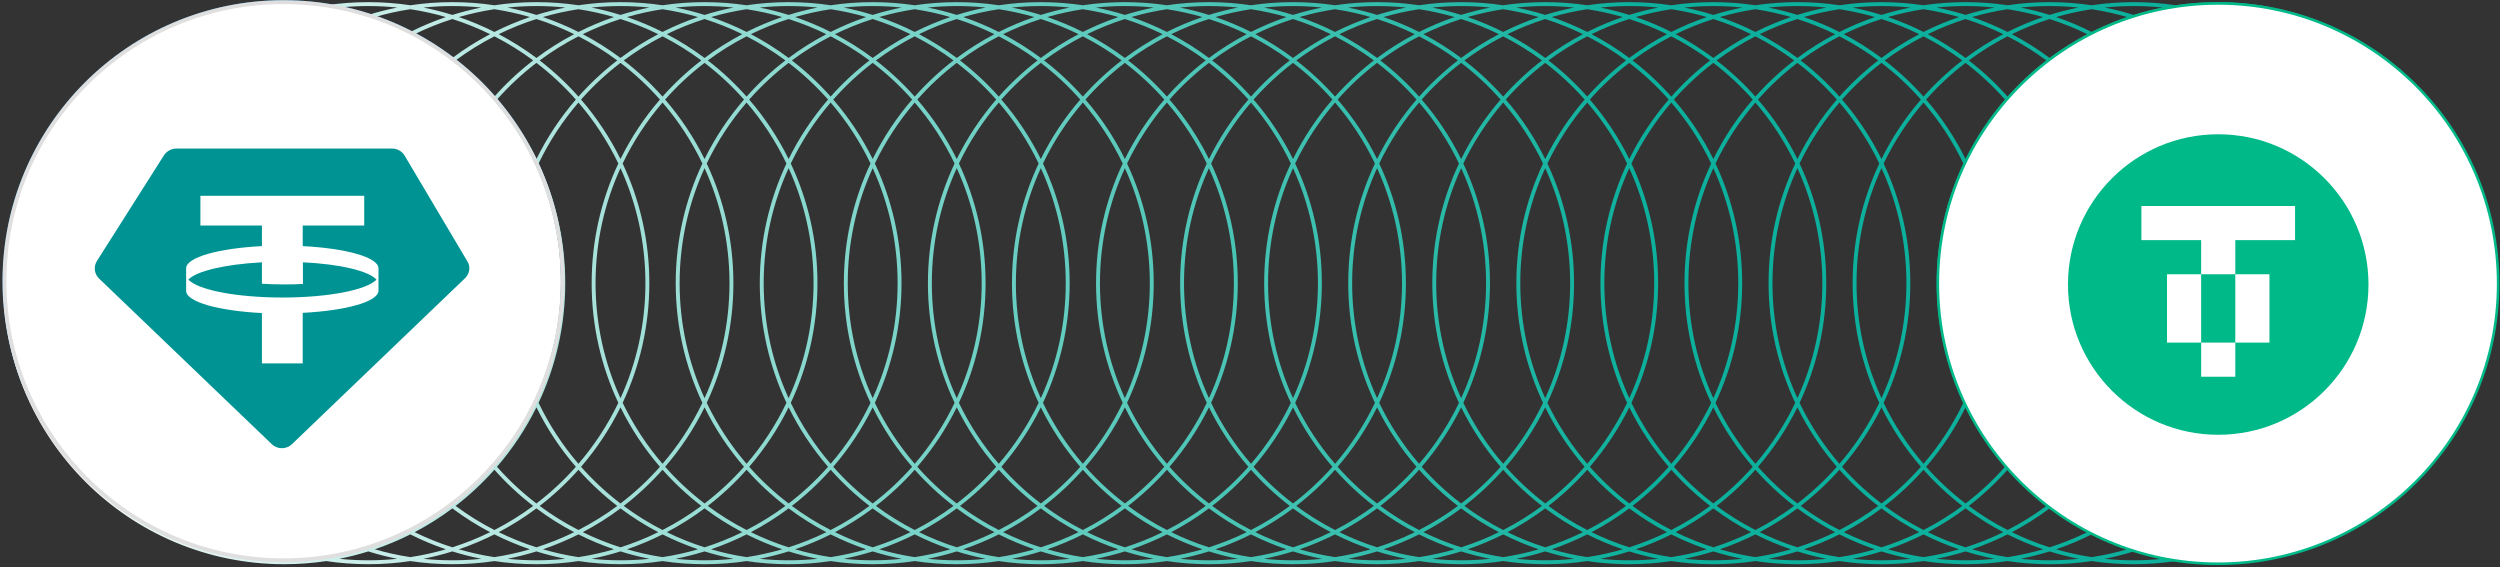 <svg width="965" height="219" viewBox="0 0 965 219" fill="none" xmlns="http://www.w3.org/2000/svg">
    <rect x="0" y="0" width="965" height="219" fill="#333333" stroke="none"/>
    <path d="M109.451 216.275C168.946 216.275 217.175 168.045 217.175 108.551C217.175 49.056 168.946 0.826 109.451 0.826C49.956 0.826 1.727 49.056 1.727 108.551C1.727 168.045 49.956 216.275 109.451 216.275Z" stroke="#127EC1" stroke-width="1.508" stroke-miterlimit="10"/>
    <path fill-rule="evenodd" clip-rule="evenodd" d="M2.742 109.305C2.742 50.227 50.635 2.334 109.713 2.334C113.487 2.334 117.216 2.53 120.889 2.911C71.164 12.798 33.684 56.674 33.684 109.305C33.684 161.935 71.164 205.811 120.889 215.698C117.216 216.079 113.487 216.275 109.713 216.275C50.635 216.275 2.742 168.383 2.742 109.305ZM125.937 216.578C120.645 217.372 115.227 217.783 109.713 217.783C49.802 217.783 1.234 169.216 1.234 109.305C1.234 49.394 49.802 0.826 109.713 0.826C115.227 0.826 120.645 1.238 125.937 2.031C131.23 1.238 136.648 0.826 142.162 0.826C147.676 0.826 153.094 1.238 158.387 2.031C163.679 1.238 169.097 0.826 174.611 0.826C180.125 0.826 185.543 1.238 190.836 2.031C196.129 1.238 201.547 0.826 207.06 0.826C212.574 0.826 217.992 1.238 223.285 2.031C228.578 1.238 233.996 0.826 239.51 0.826C245.024 0.826 250.442 1.238 255.734 2.031C261.027 1.238 266.445 0.826 271.959 0.826C277.473 0.826 282.891 1.238 288.184 2.031C293.476 1.238 298.894 0.826 304.408 0.826C309.922 0.826 315.34 1.238 320.633 2.031C325.926 1.238 331.343 0.826 336.857 0.826C342.371 0.826 347.789 1.238 353.082 2.031C358.375 1.238 363.793 0.826 369.307 0.826C374.821 0.826 380.238 1.238 385.531 2.031C390.824 1.238 396.242 0.826 401.756 0.826C407.27 0.826 412.688 1.238 417.98 2.031C423.273 1.238 428.691 0.826 434.205 0.826C439.719 0.826 445.137 1.238 450.43 2.031C455.722 1.238 461.14 0.826 466.654 0.826C472.168 0.826 477.586 1.238 482.879 2.031C488.172 1.238 493.589 0.826 499.103 0.826C504.617 0.826 510.035 1.238 515.328 2.031C520.621 1.238 526.039 0.826 531.553 0.826C537.067 0.826 542.484 1.238 547.777 2.031C553.07 1.238 558.488 0.826 564.002 0.826C569.516 0.826 574.934 1.238 580.227 2.031C585.519 1.238 590.937 0.826 596.451 0.826C601.965 0.826 607.383 1.238 612.676 2.031C617.968 1.238 623.386 0.826 628.9 0.826C634.414 0.826 639.832 1.238 645.125 2.031C650.418 1.238 655.836 0.826 661.349 0.826C666.863 0.826 672.281 1.238 677.574 2.031C682.867 1.238 688.285 0.826 693.799 0.826C699.313 0.826 704.731 1.238 710.023 2.031C715.316 1.238 720.734 0.826 726.248 0.826C731.762 0.826 737.18 1.238 742.473 2.031C747.765 1.238 753.183 0.826 758.697 0.826C764.211 0.826 769.629 1.238 774.922 2.031C780.215 1.238 785.632 0.826 791.146 0.826C796.66 0.826 802.078 1.238 807.371 2.031C812.664 1.238 818.082 0.826 823.596 0.826C829.11 0.826 834.527 1.238 839.82 2.031C845.113 1.238 850.531 0.826 856.045 0.826C915.956 0.826 964.523 49.394 964.523 109.305C964.523 169.216 915.956 217.783 856.045 217.783C850.531 217.783 845.113 217.372 839.82 216.578C834.527 217.372 829.11 217.783 823.596 217.783C818.082 217.783 812.664 217.372 807.371 216.578C802.078 217.372 796.66 217.783 791.146 217.783C785.632 217.783 780.215 217.372 774.922 216.578C769.629 217.372 764.211 217.783 758.697 217.783C753.183 217.783 747.765 217.372 742.473 216.578C737.18 217.372 731.762 217.783 726.248 217.783C720.734 217.783 715.316 217.372 710.023 216.578C704.731 217.372 699.313 217.783 693.799 217.783C688.285 217.783 682.867 217.372 677.574 216.578C672.281 217.372 666.863 217.783 661.349 217.783C655.836 217.783 650.418 217.372 645.125 216.578C639.832 217.372 634.414 217.783 628.9 217.783C623.386 217.783 617.968 217.372 612.676 216.578C607.383 217.372 601.965 217.783 596.451 217.783C590.937 217.783 585.519 217.372 580.227 216.578C574.934 217.372 569.516 217.783 564.002 217.783C558.488 217.783 553.07 217.372 547.777 216.578C542.484 217.372 537.067 217.783 531.553 217.783C526.039 217.783 520.621 217.372 515.328 216.578C510.035 217.372 504.617 217.783 499.103 217.783C493.589 217.783 488.172 217.372 482.879 216.578C477.586 217.372 472.168 217.783 466.654 217.783C461.14 217.783 455.722 217.372 450.43 216.578C445.137 217.372 439.719 217.783 434.205 217.783C428.691 217.783 423.273 217.372 417.98 216.578C412.688 217.372 407.27 217.783 401.756 217.783C396.242 217.783 390.824 217.372 385.531 216.578C380.238 217.372 374.821 217.783 369.307 217.783C363.793 217.783 358.375 217.372 353.082 216.578C347.789 217.372 342.371 217.783 336.857 217.783C331.343 217.783 325.926 217.372 320.633 216.578C315.34 217.372 309.922 217.783 304.408 217.783C298.894 217.783 293.476 217.372 288.184 216.578C282.891 217.372 277.473 217.783 271.959 217.783C266.445 217.783 261.027 217.372 255.734 216.578C250.442 217.372 245.024 217.783 239.51 217.783C233.996 217.783 228.578 217.372 223.285 216.578C217.992 217.372 212.574 217.783 207.06 217.783C201.547 217.783 196.129 217.372 190.836 216.578C185.543 217.372 180.125 217.783 174.611 217.783C169.097 217.783 163.679 217.372 158.387 216.578C153.094 217.372 147.676 217.783 142.162 217.783C136.648 217.783 131.23 217.372 125.937 216.578ZM844.868 215.698C848.542 216.079 852.271 216.275 856.045 216.275C915.123 216.275 963.015 168.383 963.015 109.305C963.015 50.227 915.123 2.334 856.045 2.334C852.271 2.334 848.542 2.53 844.868 2.911C894.594 12.798 932.074 56.674 932.074 109.305C932.074 161.935 894.594 205.811 844.868 215.698ZM839.82 3.557C891.199 11.374 930.566 55.742 930.566 109.305C930.566 162.867 891.199 207.235 839.82 215.052C835.141 214.341 830.562 213.325 826.102 212.028C868.863 197.481 899.625 156.985 899.625 109.305C899.625 61.624 868.863 21.128 826.102 6.581C830.562 5.284 835.141 4.269 839.82 3.557ZM834.772 2.911C831.099 2.53 827.37 2.334 823.596 2.334C819.821 2.334 816.093 2.53 812.419 2.911C816.22 3.667 819.949 4.621 823.596 5.763C827.242 4.621 830.971 3.667 834.772 2.911ZM821.089 6.581C816.63 5.284 812.05 4.269 807.371 3.557C802.692 4.269 798.112 5.284 793.653 6.581C798.381 8.19 802.962 10.115 807.371 12.333C811.78 10.115 816.361 8.19 821.089 6.581ZM805.704 13.189C801.033 10.9 796.17 8.942 791.146 7.345C786.123 8.942 781.26 10.9 776.589 13.189C781.695 15.869 786.561 18.944 791.146 22.372C795.732 18.944 800.598 15.869 805.704 13.189ZM792.397 23.322C797.106 19.83 802.113 16.716 807.371 14.024C841.979 31.739 865.668 67.755 865.668 109.305C865.668 150.854 841.979 186.87 807.371 204.585C802.113 201.893 797.106 198.779 792.397 195.287C818.14 175.453 834.726 144.316 834.726 109.305C834.726 74.293 818.14 43.156 792.397 23.322ZM789.896 23.322C785.186 19.83 780.18 16.716 774.922 14.024C769.663 16.716 764.657 19.83 759.948 23.322C765.368 27.498 770.383 32.175 774.922 37.285C779.461 32.175 784.475 27.498 789.896 23.322ZM775.924 38.428C780.525 33.23 785.624 28.484 791.146 24.263C816.721 43.809 833.218 74.63 833.218 109.305C833.218 143.979 816.721 174.8 791.146 194.346C785.624 190.125 780.525 185.379 775.923 180.181C792.345 161.17 802.277 136.397 802.277 109.305C802.277 82.212 792.345 57.439 775.924 38.428ZM773.92 38.428C769.319 33.231 764.22 28.484 758.697 24.263C753.175 28.484 748.076 33.23 743.474 38.428C749.469 45.368 754.599 53.077 758.697 61.385C762.795 53.077 767.925 45.368 773.92 38.428ZM759.532 63.117C763.624 54.582 768.815 46.674 774.922 39.576C791.032 58.301 800.769 82.666 800.769 109.305C800.769 135.944 791.032 160.308 774.922 179.033C768.815 171.935 763.624 164.027 759.532 155.492C766.136 141.479 769.828 125.823 769.828 109.305C769.828 92.786 766.136 77.13 759.532 63.117ZM757.862 63.117C753.77 54.582 748.579 46.674 742.473 39.576C736.366 46.674 731.175 54.582 727.083 63.117C733.687 77.131 737.379 92.786 737.379 109.305C737.379 125.823 733.687 141.479 727.083 155.492C731.175 164.027 736.366 171.936 742.473 179.033C748.579 171.935 753.77 164.027 757.862 155.492C751.258 141.479 747.566 125.823 747.566 109.305C747.566 92.787 751.258 77.131 757.862 63.117ZM758.697 153.708C752.518 140.183 749.074 125.146 749.074 109.305C749.074 93.463 752.518 78.426 758.697 64.901C764.876 78.426 768.32 93.463 768.32 109.305C768.32 125.146 764.876 140.183 758.697 153.708ZM758.697 157.224C754.599 165.533 749.469 173.241 743.474 180.181C748.076 185.379 753.175 190.125 758.697 194.346C764.22 190.125 769.319 185.379 773.92 180.181C767.925 173.241 762.795 165.533 758.697 157.224ZM774.922 181.325C770.383 186.434 765.368 191.111 759.948 195.287C764.657 198.779 769.663 201.893 774.922 204.585C780.18 201.893 785.186 198.779 789.896 195.287C784.475 191.111 779.461 186.434 774.922 181.325ZM791.146 196.237C786.561 199.666 781.695 202.74 776.589 205.42C781.26 207.709 786.123 209.667 791.146 211.265C796.17 209.667 801.033 207.709 805.704 205.42C800.598 202.74 795.732 199.666 791.146 196.237ZM807.371 206.277C802.962 208.494 798.381 210.419 793.653 212.028C798.112 213.325 802.692 214.341 807.371 215.052C812.05 214.341 816.63 213.325 821.089 212.028C816.361 210.419 811.78 208.494 807.371 206.277ZM823.596 211.265C866.81 197.524 898.117 157.07 898.117 109.305C898.117 61.539 866.81 21.085 823.596 7.345C818.572 8.942 813.709 10.9 809.038 13.189C843.6 31.328 867.176 67.563 867.176 109.305C867.176 151.046 843.6 187.281 809.038 205.42C813.709 207.709 818.572 209.667 823.596 211.265ZM823.596 212.846C819.949 213.988 816.22 214.942 812.419 215.698C816.093 216.079 819.821 216.275 823.596 216.275C827.37 216.275 831.099 216.079 834.772 215.698C830.971 214.942 827.242 213.988 823.596 212.846ZM791.146 2.334C794.921 2.334 798.649 2.53 802.323 2.911C798.522 3.667 794.793 4.621 791.146 5.763C787.5 4.621 783.771 3.667 779.97 2.911C783.643 2.53 787.372 2.334 791.146 2.334ZM774.922 3.557C779.601 4.269 784.18 5.284 788.64 6.581C783.912 8.19 779.331 10.115 774.922 12.333C770.513 10.115 765.932 8.19 761.204 6.581C765.663 5.284 770.243 4.269 774.922 3.557ZM758.697 7.345C763.721 8.942 768.583 10.9 773.255 13.189C768.149 15.869 763.283 18.944 758.697 22.372C754.111 18.944 749.245 15.869 744.14 13.189C748.811 10.9 753.674 8.942 758.697 7.345ZM742.473 14.024C747.731 16.716 752.737 19.83 757.447 23.322C752.026 27.498 747.012 32.175 742.473 37.285C737.933 32.175 732.919 27.498 727.498 23.322C732.208 19.83 737.214 16.716 742.473 14.024ZM726.248 24.263C731.77 28.484 736.87 33.23 741.471 38.428C735.476 45.368 730.346 53.077 726.248 61.385C722.15 53.077 717.02 45.368 711.025 38.428C715.626 33.23 720.726 28.484 726.248 24.263ZM710.023 39.576C716.13 46.674 721.321 54.582 725.413 63.117C718.809 77.131 715.117 92.787 715.117 109.305C715.117 125.823 718.809 141.479 725.413 155.492C721.321 164.027 716.13 171.936 710.023 179.033C703.917 171.936 698.726 164.027 694.634 155.492C701.238 141.479 704.93 125.823 704.93 109.305C704.93 92.786 701.238 77.131 694.634 63.117C698.726 54.582 703.917 46.674 710.023 39.576ZM716.625 109.305C716.625 125.146 720.069 140.183 726.248 153.708C732.427 140.183 735.871 125.146 735.871 109.305C735.871 93.463 732.427 78.426 726.248 64.901C720.069 78.426 716.625 93.463 716.625 109.305ZM711.025 180.181C717.02 173.241 722.15 165.533 726.248 157.224C730.346 165.533 735.476 173.241 741.471 180.181C736.87 185.379 731.77 190.125 726.248 194.346C720.725 190.125 715.626 185.379 711.025 180.181ZM727.498 195.287C732.919 191.111 737.933 186.434 742.473 181.325C747.012 186.434 752.026 191.111 757.447 195.287C752.737 198.779 747.731 201.893 742.473 204.585C737.214 201.893 732.208 198.779 727.498 195.287ZM744.139 205.42C749.245 202.74 754.111 199.666 758.697 196.237C763.283 199.666 768.149 202.74 773.255 205.42C768.583 207.709 763.721 209.667 758.697 211.265C753.674 209.667 748.811 207.709 744.139 205.42ZM761.204 212.028C765.932 210.419 770.513 208.494 774.922 206.277C779.331 208.494 783.912 210.419 788.64 212.028C784.18 213.325 779.601 214.341 774.922 215.052C770.243 214.341 765.663 213.325 761.204 212.028ZM779.97 215.698C783.771 214.942 787.5 213.988 791.146 212.846C794.793 213.988 798.522 214.942 802.323 215.698C798.649 216.079 794.921 216.275 791.146 216.275C787.372 216.275 783.643 216.079 779.97 215.698ZM769.874 2.911C766.2 2.53 762.471 2.334 758.697 2.334C754.923 2.334 751.194 2.53 747.521 2.911C751.321 3.667 755.051 4.621 758.697 5.763C762.344 4.621 766.073 3.667 769.874 2.911ZM756.19 6.581C751.731 5.284 747.152 4.269 742.473 3.557C737.793 4.269 733.214 5.284 728.755 6.581C733.482 8.19 738.064 10.115 742.473 12.333C746.882 10.115 751.463 8.19 756.19 6.581ZM740.806 13.189C736.134 10.9 731.272 8.942 726.248 7.345C721.224 8.942 716.362 10.9 711.69 13.189C716.796 15.869 721.662 18.944 726.248 22.372C730.834 18.944 735.7 15.869 740.806 13.189ZM724.997 23.322C720.288 19.83 715.282 16.716 710.023 14.024C704.765 16.716 699.759 19.83 695.049 23.322C700.47 27.498 705.484 32.175 710.023 37.285C714.562 32.175 719.577 27.498 724.997 23.322ZM709.022 38.428C704.42 33.23 699.321 28.484 693.799 24.263C688.276 28.484 683.177 33.23 678.576 38.428C684.571 45.368 689.701 53.077 693.799 61.385C697.896 53.077 703.027 45.368 709.022 38.428ZM692.964 63.117C688.872 54.582 683.681 46.674 677.574 39.576C671.468 46.674 666.277 54.582 662.185 63.117C668.788 77.13 672.48 92.786 672.48 109.305C672.48 125.823 668.788 141.479 662.185 155.492C666.277 164.027 671.468 171.936 677.574 179.033C683.681 171.936 688.872 164.027 692.964 155.492C686.36 141.479 682.668 125.823 682.668 109.305C682.668 92.787 686.36 77.131 692.964 63.117ZM693.799 153.708C687.619 140.183 684.176 125.146 684.176 109.305C684.176 93.463 687.619 78.426 693.799 64.901C699.978 78.426 703.421 93.463 703.421 109.305C703.421 125.146 699.978 140.183 693.799 153.708ZM693.799 157.224C689.701 165.533 684.571 173.241 678.576 180.181C683.177 185.379 688.276 190.125 693.799 194.346C699.321 190.125 704.42 185.379 709.022 180.181C703.027 173.241 697.896 165.533 693.799 157.224ZM710.023 181.325C705.484 186.434 700.47 191.111 695.049 195.287C699.759 198.779 704.765 201.893 710.023 204.585C715.282 201.893 720.288 198.779 724.997 195.287C719.577 191.111 714.562 186.434 710.023 181.325ZM726.248 196.237C721.662 199.666 716.796 202.74 711.69 205.42C716.362 207.709 721.224 209.667 726.248 211.265C731.272 209.667 736.134 207.709 740.806 205.42C735.7 202.74 730.834 199.666 726.248 196.237ZM742.473 206.277C738.063 208.494 733.482 210.419 728.755 212.028C733.214 213.325 737.793 214.341 742.473 215.052C747.152 214.341 751.731 213.325 756.19 212.028C751.463 210.419 746.882 208.494 742.473 206.277ZM758.697 212.846C755.051 213.988 751.321 214.942 747.521 215.698C751.194 216.079 754.923 216.275 758.697 216.275C762.471 216.275 766.2 216.079 769.874 215.698C766.073 214.942 762.344 213.988 758.697 212.846ZM726.248 2.334C730.022 2.334 733.751 2.53 737.424 2.911C733.624 3.667 729.894 4.621 726.248 5.763C722.601 4.621 718.872 3.667 715.071 2.911C718.745 2.53 722.474 2.334 726.248 2.334ZM710.023 3.557C714.702 4.269 719.282 5.284 723.741 6.581C719.013 8.19 714.432 10.115 710.023 12.333C705.614 10.115 701.033 8.19 696.306 6.581C700.765 5.284 705.344 4.269 710.023 3.557ZM693.799 7.345C698.822 8.942 703.685 10.9 708.356 13.189C703.251 15.869 698.384 18.944 693.799 22.372C689.213 18.944 684.347 15.869 679.241 13.189C683.912 10.9 688.775 8.942 693.799 7.345ZM677.574 14.024C682.832 16.716 687.839 19.83 692.548 23.322C687.128 27.498 682.113 32.175 677.574 37.285C673.035 32.175 668.021 27.498 662.6 23.322C667.309 19.83 672.316 16.716 677.574 14.024ZM661.349 24.263C666.872 28.484 671.971 33.23 676.572 38.428C670.577 45.368 665.447 53.077 661.35 61.385C657.252 53.077 652.122 45.368 646.127 38.428C650.728 33.23 655.827 28.484 661.349 24.263ZM645.125 39.576C651.231 46.674 656.422 54.582 660.514 63.117C653.911 77.13 650.219 92.786 650.219 109.305C650.219 125.823 653.911 141.479 660.514 155.492C656.422 164.027 651.231 171.936 645.125 179.033C639.018 171.936 633.827 164.027 629.735 155.492C636.339 141.479 640.031 125.823 640.031 109.305C640.031 92.786 636.339 77.13 629.735 63.117C633.827 54.582 639.018 46.674 645.125 39.576ZM651.727 109.305C651.727 125.146 655.17 140.183 661.35 153.708C667.529 140.183 670.972 125.146 670.972 109.305C670.972 93.463 667.529 78.426 661.35 64.901C655.17 78.426 651.727 93.463 651.727 109.305ZM646.127 180.181C652.122 173.241 657.252 165.533 661.35 157.224C665.447 165.533 670.577 173.241 676.572 180.181C671.971 185.379 666.872 190.125 661.349 194.346C655.827 190.125 650.728 185.379 646.127 180.181ZM662.6 195.287C668.021 191.111 673.035 186.434 677.574 181.325C682.113 186.434 687.128 191.111 692.548 195.287C687.839 198.779 682.832 201.893 677.574 204.585C672.316 201.893 667.309 198.779 662.6 195.287ZM679.241 205.42C684.347 202.74 689.213 199.666 693.799 196.237C698.384 199.666 703.251 202.74 708.356 205.42C703.685 207.709 698.822 209.667 693.799 211.265C688.775 209.667 683.912 207.709 679.241 205.42ZM696.305 212.028C701.033 210.419 705.614 208.494 710.023 206.277C714.432 208.494 719.013 210.419 723.741 212.028C719.282 213.325 714.702 214.341 710.023 215.052C705.344 214.341 700.765 213.325 696.305 212.028ZM715.071 215.698C718.872 214.942 722.601 213.988 726.248 212.846C729.894 213.988 733.624 214.942 737.424 215.698C733.751 216.079 730.022 216.275 726.248 216.275C722.474 216.275 718.745 216.079 715.071 215.698ZM704.975 2.911C701.302 2.53 697.573 2.334 693.799 2.334C690.024 2.334 686.296 2.53 682.622 2.911C686.423 3.667 690.152 4.621 693.799 5.763C697.445 4.621 701.174 3.667 704.975 2.911ZM691.292 6.581C686.833 5.284 682.253 4.269 677.574 3.557C672.895 4.269 668.315 5.284 663.856 6.581C668.584 8.19 673.165 10.115 677.574 12.333C681.983 10.115 686.564 8.19 691.292 6.581ZM675.907 13.189C671.236 10.9 666.373 8.942 661.349 7.345C656.326 8.942 651.463 10.9 646.792 13.189C651.898 15.869 656.764 18.944 661.35 22.372C665.935 18.944 670.801 15.869 675.907 13.189ZM660.099 23.322C655.39 19.83 650.383 16.716 645.125 14.024C639.867 16.716 634.86 19.83 630.151 23.322C635.571 27.498 640.586 32.175 645.125 37.285C649.664 32.175 654.679 27.498 660.099 23.322ZM644.123 38.428C639.522 33.23 634.423 28.484 628.9 24.263C623.378 28.484 618.279 33.23 613.677 38.428C619.672 45.368 624.803 53.077 628.9 61.385C632.998 53.077 638.128 45.368 644.123 38.428ZM628.065 63.117C623.973 54.582 618.782 46.674 612.676 39.576C606.569 46.674 601.378 54.582 597.286 63.117C603.89 77.13 607.582 92.786 607.582 109.305C607.582 125.823 603.89 141.479 597.286 155.492C601.378 164.027 606.569 171.936 612.676 179.033C618.782 171.936 623.973 164.027 628.065 155.492C621.461 141.479 617.77 125.823 617.77 109.305C617.77 92.787 621.461 77.131 628.065 63.117ZM628.9 153.708C622.721 140.183 619.278 125.146 619.278 109.305C619.278 93.463 622.721 78.426 628.9 64.901C635.08 78.426 638.523 93.463 638.523 109.305C638.523 125.146 635.08 140.183 628.9 153.708ZM628.9 157.224C624.803 165.533 619.672 173.241 613.677 180.181C618.279 185.379 623.378 190.125 628.9 194.346C634.423 190.125 639.522 185.379 644.123 180.181C638.128 173.241 632.998 165.533 628.9 157.224ZM645.125 181.325C640.586 186.434 635.571 191.111 630.151 195.288C634.86 198.779 639.867 201.893 645.125 204.585C650.383 201.893 655.39 198.779 660.099 195.287C654.679 191.111 649.664 186.434 645.125 181.325ZM661.349 196.237C656.764 199.666 651.898 202.74 646.792 205.42C651.463 207.709 656.326 209.667 661.349 211.265C666.373 209.667 671.236 207.709 675.907 205.42C670.801 202.74 665.935 199.666 661.349 196.237ZM677.574 206.277C673.165 208.494 668.584 210.419 663.856 212.028C668.315 213.325 672.895 214.341 677.574 215.052C682.253 214.341 686.833 213.325 691.292 212.028C686.564 210.419 681.983 208.494 677.574 206.277ZM693.799 212.846C690.152 213.988 686.423 214.942 682.622 215.698C686.296 216.079 690.024 216.275 693.799 216.275C697.573 216.275 701.302 216.079 704.975 215.698C701.174 214.942 697.445 213.988 693.799 212.846ZM661.349 2.334C665.124 2.334 668.853 2.53 672.526 2.911C668.725 3.667 664.996 4.621 661.349 5.763C657.703 4.621 653.974 3.667 650.173 2.911C653.846 2.53 657.575 2.334 661.349 2.334ZM645.125 3.557C649.804 4.269 654.383 5.284 658.843 6.581C654.115 8.19 649.534 10.115 645.125 12.333C640.716 10.115 636.135 8.19 631.407 6.581C635.866 5.284 640.446 4.269 645.125 3.557ZM628.9 7.345C633.924 8.942 638.787 10.9 643.458 13.189C638.352 15.869 633.486 18.944 628.9 22.372C624.315 18.944 619.448 15.869 614.343 13.189C619.014 10.9 623.877 8.942 628.9 7.345ZM612.676 14.024C617.934 16.716 622.94 19.83 627.65 23.322C622.229 27.498 617.215 32.175 612.676 37.285C608.137 32.175 603.122 27.498 597.702 23.322C602.411 19.83 607.417 16.716 612.676 14.024ZM596.451 24.263C601.974 28.484 607.073 33.23 611.674 38.428C605.679 45.368 600.549 53.077 596.451 61.385C592.353 53.077 587.223 45.368 581.228 38.428C585.829 33.23 590.929 28.484 596.451 24.263ZM580.226 39.576C586.333 46.674 591.524 54.582 595.616 63.117C589.012 77.131 585.32 92.787 585.32 109.305C585.32 125.823 589.012 141.479 595.616 155.492C591.524 164.027 586.333 171.936 580.226 179.033C574.12 171.936 568.929 164.027 564.837 155.492C571.441 141.479 575.133 125.823 575.133 109.305C575.133 92.786 571.441 77.13 564.837 63.117C568.929 54.582 574.12 46.674 580.226 39.576ZM586.828 109.305C586.828 125.146 590.272 140.183 596.451 153.708C602.63 140.183 606.074 125.146 606.074 109.305C606.074 93.463 602.63 78.426 596.451 64.901C590.272 78.426 586.828 93.463 586.828 109.305ZM581.228 180.181C587.223 173.241 592.353 165.533 596.451 157.224C600.549 165.533 605.679 173.241 611.674 180.181C607.073 185.379 601.974 190.125 596.451 194.346C590.929 190.125 585.829 185.379 581.228 180.181ZM597.702 195.288C603.122 191.111 608.137 186.434 612.676 181.325C617.215 186.434 622.229 191.111 627.65 195.287C622.94 198.779 617.934 201.893 612.676 204.585C607.417 201.893 602.411 198.779 597.702 195.288ZM614.343 205.42C619.448 202.74 624.315 199.666 628.9 196.237C633.486 199.666 638.352 202.74 643.458 205.42C638.787 207.709 633.924 209.667 628.9 211.265C623.877 209.667 619.014 207.709 614.343 205.42ZM631.407 212.028C636.135 210.419 640.716 208.494 645.125 206.277C649.534 208.494 654.115 210.419 658.843 212.028C654.383 213.325 649.804 214.341 645.125 215.052C640.446 214.341 635.866 213.325 631.407 212.028ZM650.173 215.698C653.974 214.942 657.703 213.988 661.349 212.846C664.996 213.988 668.725 214.942 672.526 215.698C668.853 216.079 665.124 216.275 661.349 216.275C657.575 216.275 653.846 216.079 650.173 215.698ZM640.077 2.911C636.403 2.53 632.675 2.334 628.9 2.334C625.126 2.334 621.397 2.53 617.724 2.911C621.525 3.667 625.254 4.621 628.9 5.763C632.547 4.621 636.276 3.667 640.077 2.911ZM626.393 6.581C621.934 5.284 617.355 4.269 612.676 3.557C607.997 4.269 603.417 5.284 598.958 6.581C603.686 8.19 608.267 10.115 612.676 12.333C617.085 10.115 621.666 8.19 626.393 6.581ZM611.009 13.189C606.337 10.9 601.475 8.942 596.451 7.345C591.427 8.942 586.565 10.9 581.893 13.189C586.999 15.869 591.865 18.944 596.451 22.372C601.037 18.944 605.903 15.869 611.009 13.189ZM595.201 23.322C590.491 19.83 585.485 16.716 580.226 14.024C574.968 16.716 569.962 19.83 565.252 23.322C570.673 27.498 575.687 32.175 580.226 37.285C584.766 32.175 589.78 27.498 595.201 23.322ZM579.225 38.428C574.623 33.23 569.524 28.484 564.002 24.263C558.479 28.484 553.38 33.23 548.779 38.428C554.774 45.368 559.904 53.077 564.002 61.385C568.1 53.077 573.23 45.368 579.225 38.428ZM563.167 63.117C559.075 54.582 553.884 46.674 547.777 39.576C541.671 46.674 536.48 54.582 532.388 63.117C538.992 77.13 542.683 92.786 542.683 109.305C542.683 125.823 538.992 141.479 532.388 155.492C536.48 164.027 541.671 171.936 547.777 179.033C553.884 171.936 559.075 164.027 563.167 155.492C556.563 141.479 552.871 125.823 552.871 109.305C552.871 92.786 556.563 77.131 563.167 63.117ZM564.002 153.708C557.823 140.183 554.379 125.146 554.379 109.305C554.379 93.463 557.823 78.426 564.002 64.901C570.181 78.426 573.625 93.463 573.625 109.305C573.625 125.146 570.181 140.183 564.002 153.708ZM564.002 157.224C559.904 165.533 554.774 173.241 548.779 180.181C553.38 185.379 558.479 190.125 564.002 194.346C569.524 190.125 574.624 185.379 579.225 180.181C573.23 173.241 568.1 165.533 564.002 157.224ZM580.227 181.325C575.687 186.434 570.673 191.111 565.252 195.287C569.962 198.779 574.968 201.893 580.227 204.585C585.485 201.893 590.491 198.779 595.201 195.287C589.78 191.111 584.766 186.434 580.227 181.325ZM596.451 196.237C591.865 199.666 586.999 202.74 581.893 205.42C586.565 207.709 591.427 209.667 596.451 211.265C601.475 209.667 606.337 207.709 611.009 205.42C605.903 202.74 601.037 199.666 596.451 196.237ZM612.676 206.277C608.267 208.494 603.686 210.419 598.958 212.028C603.417 213.325 607.997 214.341 612.676 215.052C617.355 214.341 621.934 213.325 626.393 212.028C621.666 210.419 617.085 208.494 612.676 206.277ZM628.9 212.846C625.254 213.988 621.525 214.942 617.724 215.698C621.397 216.079 625.126 216.275 628.9 216.275C632.675 216.275 636.403 216.079 640.077 215.698C636.276 214.942 632.547 213.988 628.9 212.846ZM596.451 2.334C600.225 2.334 603.954 2.53 607.628 2.911C603.827 3.667 600.098 4.621 596.451 5.763C592.805 4.621 589.075 3.667 585.275 2.911C588.948 2.53 592.677 2.334 596.451 2.334ZM580.227 3.557C584.906 4.269 589.485 5.284 593.944 6.581C589.217 8.19 584.636 10.115 580.227 12.333C575.817 10.115 571.236 8.19 566.509 6.581C570.968 5.284 575.547 4.269 580.227 3.557ZM564.002 7.345C569.025 8.942 573.888 10.9 578.56 13.189C573.454 15.869 568.588 18.944 564.002 22.373C559.416 18.944 554.55 15.869 549.444 13.189C554.116 10.9 558.978 8.942 564.002 7.345ZM547.777 14.024C553.036 16.716 558.042 19.83 562.751 23.322C557.331 27.498 552.316 32.175 547.777 37.285C543.238 32.175 538.224 27.498 532.803 23.322C537.513 19.83 542.519 16.716 547.777 14.024ZM531.553 24.263C537.075 28.484 542.174 33.23 546.776 38.428C540.781 45.368 535.65 53.077 531.553 61.385C527.455 53.077 522.325 45.368 516.33 38.428C520.931 33.23 526.03 28.484 531.553 24.263ZM515.328 39.576C521.435 46.674 526.626 54.582 530.718 63.117C524.114 77.131 520.422 92.786 520.422 109.305C520.422 125.823 524.114 141.479 530.718 155.492C526.626 164.027 521.435 171.936 515.328 179.033C509.222 171.936 504.031 164.027 499.939 155.492C506.542 141.479 510.234 125.823 510.234 109.305C510.234 92.786 506.542 77.13 499.939 63.117C504.031 54.582 509.222 46.674 515.328 39.576ZM521.93 109.305C521.93 125.146 525.373 140.183 531.553 153.708C537.732 140.183 541.175 125.146 541.175 109.305C541.175 93.463 537.732 78.426 531.553 64.901C525.373 78.426 521.93 93.463 521.93 109.305ZM516.33 180.181C522.325 173.241 527.455 165.533 531.553 157.224C535.65 165.533 540.781 173.241 546.776 180.181C542.174 185.379 537.075 190.125 531.553 194.346C526.03 190.125 520.931 185.379 516.33 180.181ZM532.803 195.287C538.224 191.111 543.238 186.434 547.777 181.325C552.316 186.434 557.331 191.111 562.751 195.287C558.042 198.779 553.036 201.893 547.777 204.585C542.519 201.893 537.513 198.779 532.803 195.287ZM549.444 205.42C554.55 202.74 559.416 199.666 564.002 196.237C568.588 199.666 573.454 202.74 578.56 205.42C573.888 207.709 569.026 209.667 564.002 211.265C558.978 209.667 554.116 207.709 549.444 205.42ZM566.509 212.028C571.236 210.419 575.817 208.494 580.227 206.277C584.636 208.494 589.217 210.419 593.944 212.028C589.485 213.325 584.906 214.341 580.227 215.052C575.547 214.341 570.968 213.325 566.509 212.028ZM585.275 215.698C589.075 214.942 592.805 213.988 596.451 212.846C600.098 213.988 603.827 214.942 607.628 215.698C603.954 216.079 600.225 216.275 596.451 216.275C592.677 216.275 588.948 216.079 585.275 215.698ZM575.178 2.911C571.505 2.53 567.776 2.334 564.002 2.334C560.228 2.334 556.499 2.53 552.825 2.911C556.626 3.667 560.355 4.621 564.002 5.763C567.648 4.621 571.378 3.667 575.178 2.911ZM561.495 6.581C557.036 5.284 552.456 4.269 547.777 3.557C543.098 4.269 538.519 5.284 534.059 6.581C538.787 8.19 543.368 10.115 547.777 12.333C552.186 10.115 556.767 8.19 561.495 6.581ZM546.11 13.189C541.439 10.9 536.576 8.942 531.553 7.345C526.529 8.942 521.666 10.9 516.995 13.189C522.101 15.869 526.967 18.944 531.553 22.372C536.138 18.944 541.004 15.869 546.11 13.189ZM530.302 23.322C525.593 19.83 520.586 16.716 515.328 14.024C510.07 16.716 505.063 19.83 500.354 23.322C505.774 27.498 510.789 32.175 515.328 37.285C519.867 32.175 524.882 27.498 530.302 23.322ZM514.326 38.428C509.725 33.23 504.626 28.484 499.103 24.263C493.581 28.484 488.482 33.23 483.881 38.428C489.876 45.368 495.006 53.077 499.103 61.385C503.201 53.077 508.331 45.368 514.326 38.428ZM498.268 63.117C494.176 54.582 488.985 46.674 482.879 39.576C476.772 46.674 471.581 54.582 467.489 63.117C474.093 77.131 477.785 92.787 477.785 109.305C477.785 125.823 474.093 141.479 467.489 155.492C471.581 164.027 476.772 171.936 482.879 179.033C488.985 171.936 494.176 164.027 498.268 155.492C491.665 141.479 487.973 125.823 487.973 109.305C487.973 92.786 491.665 77.13 498.268 63.117ZM499.103 153.708C492.924 140.183 489.481 125.146 489.481 109.305C489.481 93.463 492.924 78.426 499.103 64.901C505.283 78.426 508.726 93.463 508.726 109.305C508.726 125.146 505.283 140.183 499.103 153.708ZM499.103 157.224C495.006 165.533 489.876 173.241 483.881 180.181C488.482 185.379 493.581 190.125 499.103 194.346C504.626 190.125 509.725 185.379 514.326 180.181C508.331 173.241 503.201 165.533 499.103 157.224ZM515.328 181.325C510.789 186.434 505.774 191.111 500.354 195.287C505.063 198.779 510.07 201.893 515.328 204.585C520.586 201.893 525.593 198.779 530.302 195.287C524.882 191.111 519.867 186.434 515.328 181.325ZM531.553 196.237C526.967 199.666 522.101 202.74 516.995 205.42C521.666 207.709 526.529 209.667 531.553 211.265C536.576 209.667 541.439 207.709 546.11 205.42C541.004 202.74 536.138 199.666 531.553 196.237ZM547.777 206.277C543.368 208.494 538.787 210.419 534.059 212.028C538.519 213.325 543.098 214.341 547.777 215.052C552.456 214.341 557.036 213.325 561.495 212.028C556.767 210.419 552.186 208.494 547.777 206.277ZM564.002 212.846C560.355 213.988 556.626 214.942 552.825 215.698C556.499 216.079 560.228 216.275 564.002 216.275C567.776 216.275 571.505 216.079 575.178 215.698C571.378 214.942 567.648 213.988 564.002 212.846ZM531.553 2.334C535.327 2.334 539.056 2.53 542.729 2.911C538.928 3.667 535.199 4.621 531.553 5.763C527.906 4.621 524.177 3.667 520.376 2.911C524.05 2.53 527.778 2.334 531.553 2.334ZM515.328 3.557C520.007 4.269 524.587 5.284 529.046 6.581C524.318 8.19 519.737 10.115 515.328 12.333C510.919 10.115 506.338 8.19 501.61 6.581C506.069 5.284 510.649 4.269 515.328 3.557ZM499.103 7.345C504.127 8.942 508.99 10.9 513.661 13.189C508.555 15.869 503.689 18.944 499.103 22.372C494.518 18.944 489.652 15.869 484.546 13.189C489.217 10.9 494.08 8.942 499.103 7.345ZM482.879 14.024C488.137 16.716 493.144 19.83 497.853 23.322C492.432 27.498 487.418 32.175 482.879 37.285C478.34 32.175 473.325 27.498 467.905 23.322C472.614 19.83 477.62 16.716 482.879 14.024ZM466.654 24.263C472.177 28.484 477.276 33.23 481.877 38.428C475.882 45.368 470.752 53.077 466.654 61.385C462.557 53.077 457.426 45.368 451.431 38.428C456.033 33.23 461.132 28.484 466.654 24.263ZM450.43 39.576C456.536 46.674 461.727 54.582 465.819 63.117C459.215 77.131 455.523 92.786 455.523 109.305C455.523 125.823 459.215 141.479 465.819 155.492C461.727 164.027 456.536 171.936 450.43 179.033C444.323 171.936 439.132 164.027 435.04 155.492C441.644 141.479 445.336 125.823 445.336 109.305C445.336 92.787 441.644 77.131 435.04 63.117C439.132 54.582 444.323 46.674 450.43 39.576ZM457.032 109.305C457.032 125.146 460.475 140.183 466.654 153.708C472.833 140.183 476.277 125.146 476.277 109.305C476.277 93.463 472.833 78.426 466.654 64.901C460.475 78.426 457.032 93.463 457.032 109.305ZM451.431 180.181C457.426 173.241 462.556 165.533 466.654 157.224C470.752 165.533 475.882 173.241 481.877 180.181C477.276 185.379 472.177 190.125 466.654 194.346C461.132 190.125 456.033 185.379 451.431 180.181ZM467.905 195.288C473.325 191.111 478.34 186.434 482.879 181.325C487.418 186.434 492.432 191.111 497.853 195.287C493.144 198.779 488.137 201.893 482.879 204.585C477.62 201.893 472.614 198.779 467.905 195.288ZM484.546 205.42C489.652 202.74 494.518 199.666 499.103 196.237C503.689 199.666 508.555 202.74 513.661 205.42C508.99 207.709 504.127 209.667 499.103 211.265C494.08 209.667 489.217 207.709 484.546 205.42ZM501.61 212.028C506.338 210.419 510.919 208.494 515.328 206.277C519.737 208.494 524.318 210.419 529.046 212.028C524.587 213.325 520.007 214.341 515.328 215.052C510.649 214.341 506.069 213.325 501.61 212.028ZM520.376 215.698C524.177 214.942 527.906 213.988 531.553 212.846C535.199 213.988 538.928 214.942 542.729 215.698C539.056 216.079 535.327 216.275 531.553 216.275C527.778 216.275 524.05 216.079 520.376 215.698ZM510.28 2.911C506.607 2.53 502.878 2.334 499.103 2.334C495.329 2.334 491.6 2.53 487.927 2.911C491.728 3.667 495.457 4.621 499.103 5.763C502.75 4.621 506.479 3.667 510.28 2.911ZM496.597 6.581C492.137 5.284 487.558 4.269 482.879 3.557C478.2 4.269 473.62 5.284 469.161 6.581C473.889 8.19 478.47 10.115 482.879 12.333C487.288 10.115 491.869 8.19 496.597 6.581ZM481.212 13.189C476.541 10.9 471.678 8.942 466.654 7.345C461.631 8.942 456.768 10.9 452.097 13.189C457.202 15.869 462.069 18.944 466.654 22.372C471.24 18.944 476.106 15.869 481.212 13.189ZM465.404 23.322C460.694 19.83 455.688 16.716 450.43 14.024C445.171 16.716 440.165 19.83 435.456 23.322C440.876 27.498 445.89 32.175 450.43 37.285C454.969 32.175 459.983 27.498 465.404 23.322ZM449.428 38.428C444.827 33.23 439.727 28.484 434.205 24.263C428.683 28.484 423.583 33.23 418.982 38.428C424.977 45.368 430.107 53.077 434.205 61.385C438.303 53.077 443.433 45.368 449.428 38.428ZM433.37 63.117C429.278 54.582 424.087 46.674 417.98 39.576C411.874 46.674 406.683 54.582 402.591 63.117C409.195 77.13 412.887 92.786 412.887 109.305C412.887 125.823 409.195 141.479 402.591 155.492C406.683 164.027 411.874 171.936 417.98 179.033C424.087 171.936 429.278 164.027 433.37 155.492C426.766 141.479 423.074 125.823 423.074 109.305C423.074 92.786 426.766 77.131 433.37 63.117ZM434.205 153.708C428.026 140.183 424.582 125.146 424.582 109.305C424.582 93.463 428.026 78.426 434.205 64.901C440.384 78.426 443.828 93.463 443.828 109.305C443.828 125.146 440.384 140.183 434.205 153.708ZM434.205 157.224C430.107 165.533 424.977 173.241 418.982 180.181C423.583 185.379 428.683 190.125 434.205 194.346C439.727 190.125 444.827 185.379 449.428 180.181C443.433 173.241 438.303 165.533 434.205 157.224ZM450.43 181.325C445.89 186.434 440.876 191.111 435.456 195.287C440.165 198.779 445.171 201.893 450.43 204.585C455.688 201.893 460.694 198.779 465.404 195.287C459.983 191.111 454.969 186.434 450.43 181.325ZM466.654 196.237C462.069 199.666 457.202 202.74 452.097 205.42C456.768 207.709 461.631 209.667 466.654 211.265C471.678 209.667 476.541 207.709 481.212 205.42C476.106 202.74 471.24 199.666 466.654 196.237ZM482.879 206.277C478.47 208.494 473.889 210.419 469.161 212.028C473.62 213.325 478.2 214.341 482.879 215.052C487.558 214.341 492.137 213.325 496.597 212.028C491.869 210.419 487.288 208.494 482.879 206.277ZM499.103 212.846C495.457 213.988 491.728 214.942 487.927 215.698C491.6 216.079 495.329 216.275 499.103 216.275C502.878 216.275 506.607 216.079 510.28 215.698C506.479 214.942 502.75 213.988 499.103 212.846ZM466.654 2.334C470.429 2.334 474.157 2.53 477.831 2.911C474.03 3.667 470.301 4.621 466.654 5.763C463.008 4.621 459.279 3.667 455.478 2.911C459.151 2.53 462.88 2.334 466.654 2.334ZM450.43 3.557C455.109 4.269 459.688 5.284 464.147 6.581C459.42 8.19 454.839 10.115 450.43 12.333C446.021 10.115 441.44 8.19 436.712 6.581C441.171 5.284 445.751 4.269 450.43 3.557ZM434.205 7.345C439.229 8.942 444.091 10.9 448.763 13.189C443.657 15.869 438.791 18.944 434.205 22.372C429.619 18.944 424.753 15.869 419.647 13.189C424.319 10.9 429.181 8.942 434.205 7.345ZM417.98 14.024C423.239 16.716 428.245 19.83 432.954 23.322C427.534 27.498 422.52 32.175 417.98 37.285C413.441 32.175 408.427 27.498 403.006 23.322C407.716 19.83 412.722 16.716 417.98 14.024ZM401.756 24.263C407.278 28.484 412.377 33.23 416.979 38.428C410.984 45.368 405.854 53.077 401.756 61.385C397.658 53.077 392.528 45.368 386.533 38.428C391.134 33.23 396.233 28.484 401.756 24.263ZM385.531 39.576C391.638 46.674 396.829 54.582 400.921 63.117C394.317 77.13 390.625 92.786 390.625 109.305C390.625 125.823 394.317 141.479 400.921 155.492C396.829 164.027 391.638 171.936 385.531 179.033C379.425 171.936 374.234 164.027 370.142 155.492C376.745 141.479 380.437 125.823 380.437 109.305C380.437 92.786 376.745 77.13 370.142 63.117C374.234 54.582 379.425 46.674 385.531 39.576ZM392.133 109.305C392.133 125.146 395.577 140.183 401.756 153.708C407.935 140.183 411.379 125.146 411.379 109.305C411.379 93.463 407.935 78.426 401.756 64.901C395.577 78.426 392.133 93.463 392.133 109.305ZM386.533 180.181C392.528 173.241 397.658 165.533 401.756 157.224C405.854 165.533 410.984 173.241 416.979 180.181C412.377 185.379 407.278 190.125 401.756 194.346C396.233 190.125 391.134 185.379 386.533 180.181ZM403.006 195.287C408.427 191.111 413.441 186.434 417.98 181.325C422.52 186.434 427.534 191.111 432.954 195.287C428.245 198.779 423.239 201.893 417.98 204.585C412.722 201.893 407.716 198.779 403.006 195.287ZM419.647 205.42C424.753 202.74 429.619 199.666 434.205 196.237C438.791 199.666 443.657 202.74 448.763 205.42C444.091 207.709 439.229 209.667 434.205 211.265C429.181 209.667 424.319 207.709 419.647 205.42ZM436.712 212.028C441.44 210.419 446.021 208.494 450.43 206.277C454.839 208.494 459.42 210.419 464.147 212.028C459.688 213.325 455.109 214.341 450.43 215.052C445.751 214.341 441.171 213.325 436.712 212.028ZM455.478 215.698C459.278 214.942 463.008 213.988 466.654 212.846C470.301 213.988 474.03 214.942 477.831 215.698C474.157 216.079 470.429 216.275 466.654 216.275C462.88 216.275 459.151 216.079 455.478 215.698ZM445.382 2.911C441.708 2.53 437.979 2.334 434.205 2.334C430.431 2.334 426.702 2.53 423.029 2.911C426.829 3.667 430.559 4.621 434.205 5.763C437.851 4.621 441.581 3.667 445.382 2.911ZM431.698 6.581C427.239 5.284 422.66 4.269 417.98 3.557C413.301 4.269 408.722 5.284 404.263 6.581C408.99 8.19 413.571 10.115 417.98 12.333C422.389 10.115 426.97 8.19 431.698 6.581ZM416.313 13.189C411.642 10.9 406.779 8.942 401.756 7.345C396.732 8.942 391.869 10.9 387.198 13.189C392.304 15.869 397.17 18.944 401.756 22.372C406.342 18.944 411.208 15.869 416.313 13.189ZM400.505 23.322C395.796 19.83 390.79 16.716 385.531 14.024C380.273 16.716 375.267 19.83 370.557 23.322C375.978 27.498 380.992 32.175 385.531 37.285C390.07 32.175 395.085 27.498 400.505 23.322ZM384.529 38.428C379.928 33.23 374.829 28.484 369.307 24.263C363.784 28.484 358.685 33.23 354.084 38.428C360.079 45.368 365.209 53.077 369.307 61.385C373.404 53.077 378.534 45.368 384.529 38.428ZM368.471 63.117C364.379 54.582 359.189 46.674 353.082 39.576C346.975 46.674 341.784 54.582 337.692 63.117C344.296 77.131 347.988 92.786 347.988 109.305C347.988 125.823 344.296 141.479 337.692 155.492C341.784 164.027 346.975 171.936 353.082 179.033C359.189 171.936 364.379 164.027 368.471 155.492C361.868 141.479 358.176 125.823 358.176 109.305C358.176 92.786 361.868 77.13 368.471 63.117ZM369.307 153.708C363.127 140.183 359.684 125.146 359.684 109.305C359.684 93.463 363.127 78.426 369.307 64.901C375.486 78.426 378.929 93.463 378.929 109.305C378.929 125.146 375.486 140.183 369.307 153.708ZM369.307 157.224C365.209 165.533 360.079 173.241 354.084 180.181C358.685 185.379 363.784 190.125 369.307 194.346C374.829 190.125 379.928 185.379 384.529 180.181C378.534 173.241 373.404 165.533 369.307 157.224ZM385.531 181.325C380.992 186.434 375.978 191.111 370.557 195.287C375.267 198.779 380.273 201.893 385.531 204.585C390.79 201.893 395.796 198.779 400.505 195.287C395.085 191.111 390.07 186.434 385.531 181.325ZM401.756 196.237C397.17 199.666 392.304 202.74 387.198 205.42C391.869 207.709 396.732 209.667 401.756 211.265C406.779 209.667 411.642 207.709 416.313 205.42C411.208 202.74 406.341 199.666 401.756 196.237ZM417.98 206.277C413.571 208.494 408.99 210.419 404.263 212.028C408.722 213.325 413.301 214.341 417.98 215.052C422.66 214.341 427.239 213.325 431.698 212.028C426.971 210.419 422.389 208.494 417.98 206.277ZM434.205 212.846C430.559 213.988 426.829 214.942 423.028 215.698C426.702 216.079 430.431 216.275 434.205 216.275C437.979 216.275 441.708 216.079 445.382 215.698C441.581 214.942 437.852 213.988 434.205 212.846ZM401.756 2.334C405.53 2.334 409.259 2.53 412.932 2.911C409.132 3.667 405.402 4.621 401.756 5.763C398.109 4.621 394.38 3.667 390.579 2.911C394.253 2.53 397.981 2.334 401.756 2.334ZM385.531 3.557C390.21 4.269 394.79 5.284 399.249 6.581C394.521 8.19 389.94 10.115 385.531 12.333C381.122 10.115 376.541 8.19 371.813 6.581C376.273 5.284 380.852 4.269 385.531 3.557ZM369.307 7.345C374.33 8.942 379.193 10.9 383.864 13.189C378.758 15.869 373.892 18.944 369.307 22.372C364.721 18.944 359.855 15.869 354.749 13.189C359.42 10.9 364.283 8.942 369.307 7.345ZM353.082 14.024C358.34 16.716 363.347 19.83 368.056 23.322C362.636 27.498 357.621 32.175 353.082 37.285C348.543 32.175 343.528 27.498 338.108 23.322C342.817 19.83 347.824 16.716 353.082 14.024ZM336.857 24.263C342.38 28.484 347.479 33.23 352.08 38.428C346.085 45.368 340.955 53.077 336.857 61.385C332.76 53.077 327.629 45.368 321.634 38.428C326.236 33.23 331.335 28.484 336.857 24.263ZM320.633 39.576C326.739 46.674 331.93 54.582 336.022 63.117C329.419 77.131 325.727 92.786 325.727 109.305C325.727 125.823 329.419 141.479 336.022 155.492C331.93 164.027 326.739 171.936 320.633 179.033C314.526 171.935 309.335 164.027 305.243 155.492C311.847 141.479 315.539 125.823 315.539 109.305C315.539 92.786 311.847 77.131 305.243 63.117C309.335 54.582 314.526 46.674 320.633 39.576ZM327.235 109.305C327.235 125.146 330.678 140.183 336.857 153.708C343.037 140.183 346.48 125.146 346.48 109.305C346.48 93.463 343.037 78.426 336.857 64.901C330.678 78.426 327.235 93.463 327.235 109.305ZM321.634 180.181C327.629 173.241 332.76 165.533 336.857 157.224C340.955 165.533 346.085 173.241 352.08 180.181C347.479 185.379 342.38 190.125 336.857 194.346C331.335 190.125 326.236 185.379 321.634 180.181ZM338.108 195.287C343.528 191.111 348.543 186.434 353.082 181.325C357.621 186.434 362.636 191.111 368.056 195.287C363.347 198.779 358.34 201.893 353.082 204.585C347.824 201.893 342.817 198.779 338.108 195.287ZM354.749 205.42C359.855 202.74 364.721 199.666 369.307 196.237C373.892 199.666 378.758 202.74 383.864 205.42C379.193 207.709 374.33 209.667 369.307 211.265C364.283 209.667 359.42 207.709 354.749 205.42ZM371.813 212.028C376.541 210.419 381.122 208.494 385.531 206.277C389.94 208.494 394.521 210.419 399.249 212.028C394.79 213.325 390.21 214.341 385.531 215.052C380.852 214.341 376.273 213.325 371.813 212.028ZM390.579 215.698C394.38 214.942 398.109 213.988 401.756 212.846C405.402 213.988 409.132 214.942 412.932 215.698C409.259 216.079 405.53 216.275 401.756 216.275C397.981 216.275 394.253 216.079 390.579 215.698ZM260.782 215.698C264.456 216.079 268.185 216.275 271.959 216.275C275.733 216.275 279.462 216.079 283.135 215.698C279.335 214.942 275.605 213.988 271.959 212.846C268.312 213.988 264.583 214.942 260.782 215.698ZM293.232 215.698C296.905 216.079 300.634 216.275 304.408 216.275C308.183 216.275 311.911 216.079 315.585 215.698C311.784 214.942 308.055 213.988 304.408 212.846C300.762 213.988 297.032 214.942 293.232 215.698ZM301.901 212.028C297.442 213.325 292.863 214.341 288.184 215.052C283.504 214.341 278.925 213.325 274.466 212.028C279.193 210.419 283.775 208.494 288.184 206.277C292.593 208.494 297.174 210.419 301.901 212.028ZM306.915 212.028C311.374 213.325 315.954 214.341 320.633 215.052C325.312 214.341 329.891 213.325 334.351 212.028C329.623 210.419 325.042 208.494 320.633 206.277C316.224 208.494 311.643 210.419 306.915 212.028ZM318.966 205.42C314.294 207.709 309.432 209.667 304.408 211.265C299.385 209.667 294.522 207.709 289.85 205.42C294.956 202.74 299.822 199.666 304.408 196.237C308.994 199.666 313.86 202.74 318.966 205.42ZM322.3 205.42C326.971 207.709 331.834 209.667 336.857 211.265C341.881 209.667 346.744 207.709 351.415 205.42C346.309 202.74 341.443 199.666 336.857 196.237C332.272 199.666 327.406 202.74 322.3 205.42ZM335.607 195.287C330.897 198.779 325.891 201.893 320.633 204.585C315.374 201.893 310.368 198.779 305.659 195.287C311.079 191.111 316.094 186.434 320.633 181.325C325.172 186.434 330.186 191.111 335.607 195.287ZM336.857 22.372C341.443 18.944 346.309 15.869 351.415 13.189C346.744 10.9 341.881 8.942 336.857 7.345C331.834 8.942 326.971 10.9 322.3 13.189C327.406 15.869 332.272 18.944 336.857 22.372ZM320.633 14.024C325.891 16.716 330.897 19.83 335.607 23.322C330.186 27.498 325.172 32.175 320.633 37.285C316.094 32.175 311.079 27.498 305.659 23.322C310.368 19.83 315.374 16.716 320.633 14.024ZM320.633 12.333C325.042 10.115 329.623 8.19 334.351 6.581C329.891 5.284 325.312 4.269 320.633 3.557C315.954 4.269 311.374 5.284 306.915 6.581C311.643 8.19 316.224 10.115 320.633 12.333ZM304.408 7.345C309.432 8.942 314.294 10.9 318.966 13.189C313.86 15.869 308.994 18.944 304.408 22.372C299.822 18.944 294.956 15.869 289.85 13.189C294.522 10.9 299.385 8.942 304.408 7.345ZM304.408 5.763C308.055 4.621 311.784 3.667 315.585 2.911C311.911 2.53 308.182 2.334 304.408 2.334C300.634 2.334 296.905 2.53 293.232 2.911C297.032 3.667 300.762 4.621 304.408 5.763ZM288.184 3.557C292.863 4.269 297.442 5.284 301.901 6.581C297.174 8.19 292.593 10.115 288.184 12.333C283.775 10.115 279.193 8.19 274.466 6.581C278.925 5.284 283.504 4.269 288.184 3.557ZM283.135 2.911C279.462 2.53 275.733 2.334 271.959 2.334C268.185 2.334 264.456 2.53 260.782 2.911C264.583 3.667 268.312 4.621 271.959 5.763C275.605 4.621 279.335 3.667 283.135 2.911ZM250.686 2.911C247.013 2.53 243.284 2.334 239.51 2.334C235.735 2.334 232.007 2.53 228.333 2.911C232.134 3.667 235.863 4.621 239.51 5.763C243.156 4.621 246.885 3.667 250.686 2.911ZM242.017 6.581C246.476 5.284 251.055 4.269 255.734 3.557C260.413 4.269 264.993 5.284 269.452 6.581C264.724 8.19 260.143 10.115 255.734 12.333C251.325 10.115 246.744 8.19 242.017 6.581ZM237.003 6.581C232.544 5.284 227.964 4.269 223.285 3.557C218.606 4.269 214.026 5.284 209.567 6.581C214.295 8.19 218.876 10.115 223.285 12.333C227.694 10.115 232.275 8.19 237.003 6.581ZM224.952 13.189C229.623 10.9 234.486 8.942 239.51 7.345C244.533 8.942 249.396 10.9 254.067 13.189C248.962 15.869 244.095 18.944 239.51 22.372C234.924 18.944 230.058 15.869 224.952 13.189ZM221.618 13.189C216.947 10.9 212.084 8.942 207.061 7.345C202.037 8.942 197.174 10.9 192.503 13.189C197.609 15.869 202.475 18.944 207.061 22.372C211.646 18.944 216.512 15.869 221.618 13.189ZM208.311 23.322C213.02 19.83 218.027 16.716 223.285 14.024C228.544 16.716 233.55 19.83 238.259 23.322C232.839 27.498 227.824 32.175 223.285 37.285C218.746 32.175 213.731 27.498 208.311 23.322ZM205.81 23.322C201.101 19.83 196.094 16.716 190.836 14.024C185.577 16.716 180.571 19.83 175.862 23.322C181.282 27.498 186.297 32.175 190.836 37.285C195.375 32.175 200.389 27.498 205.81 23.322ZM191.838 38.428C196.439 33.23 201.538 28.484 207.06 24.263C212.583 28.484 217.682 33.23 222.283 38.428C216.288 45.368 211.158 53.077 207.06 61.385C202.963 53.077 197.833 45.368 191.838 38.428ZM189.834 38.428C185.233 33.23 180.134 28.484 174.611 24.263C149.037 43.809 132.539 74.63 132.539 109.305C132.539 143.979 149.037 174.8 174.611 194.346C180.134 190.125 185.233 185.379 189.834 180.181C173.413 161.17 163.48 136.397 163.48 109.305C163.48 82.212 173.413 57.439 189.834 38.428ZM190.836 179.033C174.726 160.308 164.989 135.944 164.989 109.305C164.989 82.666 174.726 58.301 190.836 39.576C196.942 46.674 202.133 54.582 206.225 63.117C199.622 77.131 195.93 92.786 195.93 109.305C195.93 125.823 199.622 141.479 206.225 155.492C202.133 164.027 196.942 171.936 190.836 179.033ZM190.836 181.325C186.297 186.434 181.282 191.111 175.862 195.287C180.571 198.779 185.577 201.893 190.836 204.585C196.094 201.893 201.101 198.779 205.81 195.287C200.389 191.111 195.375 186.434 190.836 181.325ZM207.061 194.346C201.538 190.125 196.439 185.379 191.838 180.181C197.833 173.241 202.963 165.533 207.06 157.224C211.158 165.533 216.288 173.241 222.283 180.181C217.682 185.379 212.583 190.125 207.061 194.346ZM207.06 196.237C202.475 199.666 197.609 202.74 192.503 205.42C197.174 207.709 202.037 209.667 207.061 211.265C212.084 209.667 216.947 207.709 221.618 205.42C216.512 202.74 211.646 199.666 207.06 196.237ZM223.285 204.585C218.027 201.893 213.02 198.779 208.311 195.287C213.731 191.111 218.746 186.434 223.285 181.325C227.824 186.434 232.839 191.111 238.259 195.287C233.55 198.779 228.543 201.893 223.285 204.585ZM223.285 206.277C218.876 208.494 214.295 210.419 209.567 212.028C214.026 213.325 218.606 214.341 223.285 215.052C227.964 214.341 232.544 213.325 237.003 212.028C232.275 210.419 227.694 208.494 223.285 206.277ZM239.51 211.265C234.486 209.667 229.623 207.709 224.952 205.42C230.058 202.74 234.924 199.666 239.51 196.237C244.095 199.666 248.962 202.74 254.067 205.42C249.396 207.709 244.533 209.667 239.51 211.265ZM242.016 212.028C246.744 210.419 251.325 208.494 255.734 206.277C260.143 208.494 264.724 210.419 269.452 212.028C264.993 213.325 260.413 214.341 255.734 215.052C251.055 214.341 246.476 213.325 242.016 212.028ZM239.51 212.846C243.156 213.988 246.885 214.942 250.686 215.698C247.013 216.079 243.284 216.275 239.51 216.275C235.735 216.275 232.007 216.079 228.333 215.698C232.134 214.942 235.863 213.988 239.51 212.846ZM369.307 2.334C373.081 2.334 376.81 2.53 380.483 2.911C376.682 3.667 372.953 4.621 369.307 5.763C365.66 4.621 361.931 3.667 358.13 2.911C361.804 2.53 365.532 2.334 369.307 2.334ZM353.082 3.557C357.761 4.269 362.341 5.284 366.8 6.581C362.072 8.19 357.491 10.115 353.082 12.333C348.673 10.115 344.092 8.19 339.364 6.581C343.823 5.284 348.403 4.269 353.082 3.557ZM304.408 24.263C309.931 28.484 315.03 33.23 319.631 38.428C313.636 45.368 308.506 53.077 304.408 61.385C300.31 53.077 295.18 45.368 289.185 38.428C293.786 33.23 298.886 28.484 304.408 24.263ZM288.184 39.576C294.29 46.674 299.481 54.582 303.573 63.117C296.969 77.131 293.277 92.786 293.277 109.305C293.277 125.823 296.969 141.479 303.573 155.492C299.481 164.027 294.29 171.936 288.184 179.033C282.077 171.936 276.886 164.027 272.794 155.492C279.398 141.479 283.09 125.823 283.09 109.305C283.09 92.786 279.398 77.13 272.794 63.117C276.886 54.582 282.077 46.674 288.184 39.576ZM294.785 109.305C294.785 125.146 298.229 140.183 304.408 153.708C310.587 140.183 314.031 125.146 314.031 109.305C314.031 93.463 310.587 78.426 304.408 64.901C298.229 78.426 294.785 93.463 294.785 109.305ZM289.185 180.181C295.18 173.241 300.31 165.533 304.408 157.224C308.506 165.533 313.636 173.241 319.631 180.181C315.03 185.379 309.931 190.125 304.408 194.346C298.886 190.125 293.786 185.379 289.185 180.181ZM339.364 212.028C344.092 210.419 348.673 208.494 353.082 206.277C357.491 208.494 362.072 210.419 366.8 212.028C362.341 213.325 357.761 214.341 353.082 215.052C348.403 214.341 343.823 213.325 339.364 212.028ZM358.13 215.698C361.931 214.942 365.66 213.988 369.307 212.846C372.953 213.988 376.682 214.942 380.483 215.698C376.81 216.079 373.081 216.275 369.307 216.275C365.532 216.275 361.803 216.079 358.13 215.698ZM348.034 2.911C344.36 2.53 340.632 2.334 336.857 2.334C333.083 2.334 329.354 2.53 325.681 2.911C329.482 3.667 333.211 4.621 336.857 5.763C340.504 4.621 344.233 3.667 348.034 2.911ZM303.158 23.322C298.448 19.83 293.442 16.716 288.184 14.024C282.925 16.716 277.919 19.83 273.209 23.322C278.63 27.498 283.644 32.175 288.184 37.285C292.723 32.175 297.737 27.498 303.158 23.322ZM287.182 38.428C282.581 33.23 277.481 28.484 271.959 24.263C266.436 28.484 261.337 33.23 256.736 38.428C262.731 45.368 267.861 53.077 271.959 61.385C276.057 53.077 281.187 45.368 287.182 38.428ZM271.124 63.117C267.032 54.582 261.841 46.674 255.734 39.576C249.628 46.674 244.437 54.582 240.345 63.117C246.949 77.131 250.641 92.786 250.641 109.305C250.641 125.823 246.949 141.479 240.345 155.492C244.437 164.027 249.628 171.936 255.734 179.033C261.841 171.936 267.032 164.027 271.124 155.492C264.52 141.479 260.828 125.823 260.828 109.305C260.828 92.786 264.52 77.13 271.124 63.117ZM271.959 153.708C265.78 140.183 262.336 125.146 262.336 109.305C262.336 93.463 265.78 78.426 271.959 64.901C278.138 78.426 281.582 93.463 281.582 109.305C281.582 125.146 278.138 140.183 271.959 153.708ZM271.959 157.224C267.861 165.533 262.731 173.241 256.736 180.181C261.337 185.379 266.436 190.125 271.959 194.346C277.481 190.125 282.581 185.379 287.182 180.181C281.187 173.241 276.057 165.533 271.959 157.224ZM288.184 181.325C283.644 186.434 278.63 191.111 273.209 195.287C277.919 198.779 282.925 201.893 288.184 204.585C293.442 201.893 298.448 198.779 303.158 195.287C297.737 191.111 292.723 186.434 288.184 181.325ZM336.857 212.846C333.211 213.988 329.482 214.942 325.681 215.698C329.354 216.079 333.083 216.275 336.857 216.275C340.632 216.275 344.36 216.079 348.034 215.698C344.233 214.942 340.504 213.988 336.857 212.846ZM271.959 7.345C276.983 8.942 281.845 10.9 286.517 13.189C281.411 15.869 276.545 18.944 271.959 22.372C267.373 18.944 262.507 15.869 257.401 13.189C262.073 10.9 266.935 8.942 271.959 7.345ZM255.734 14.024C260.993 16.716 265.999 19.83 270.708 23.322C265.288 27.498 260.273 32.175 255.734 37.285C251.195 32.175 246.181 27.498 240.76 23.322C245.47 19.83 250.476 16.716 255.734 14.024ZM239.51 24.263C245.032 28.484 250.131 33.23 254.733 38.428C248.738 45.368 243.607 53.077 239.51 61.385C235.412 53.077 230.282 45.368 224.287 38.428C228.888 33.23 233.987 28.484 239.51 24.263ZM223.285 39.576C229.392 46.674 234.583 54.582 238.675 63.117C232.071 77.131 228.379 92.786 228.379 109.305C228.379 125.823 232.071 141.479 238.675 155.492C234.583 164.027 229.392 171.936 223.285 179.033C217.179 171.936 211.988 164.027 207.896 155.492C214.499 141.479 218.191 125.823 218.191 109.305C218.191 92.786 214.499 77.131 207.896 63.117C211.988 54.582 217.179 46.674 223.285 39.576ZM229.887 109.305C229.887 125.146 233.33 140.183 239.51 153.708C245.689 140.183 249.132 125.146 249.132 109.305C249.132 93.463 245.689 78.426 239.51 64.901C233.33 78.426 229.887 93.463 229.887 109.305ZM224.287 180.181C230.282 173.241 235.412 165.533 239.51 157.224C243.607 165.533 248.738 173.241 254.733 180.181C250.131 185.379 245.032 190.125 239.51 194.346C233.987 190.125 228.888 185.379 224.287 180.181ZM240.76 195.287C246.181 191.111 251.195 186.434 255.734 181.325C260.273 186.434 265.288 191.111 270.708 195.287C265.999 198.779 260.993 201.893 255.734 204.585C250.476 201.893 245.47 198.779 240.76 195.287ZM257.401 205.42C262.507 202.74 267.373 199.666 271.959 196.237C276.545 199.666 281.411 202.74 286.517 205.42C281.845 207.709 276.983 209.667 271.959 211.265C266.935 209.667 262.073 207.709 257.401 205.42ZM207.061 153.708C200.881 140.183 197.438 125.146 197.438 109.305C197.438 93.463 200.881 78.426 207.06 64.901C213.24 78.426 216.683 93.463 216.683 109.305C216.683 125.146 213.24 140.183 207.061 153.708ZM207.06 2.334C210.835 2.334 214.564 2.53 218.237 2.911C214.436 3.667 210.707 4.621 207.06 5.763C203.414 4.621 199.685 3.667 195.884 2.911C199.557 2.53 203.286 2.334 207.06 2.334ZM190.836 3.557C195.515 4.269 200.094 5.284 204.554 6.581C199.826 8.19 195.245 10.115 190.836 12.333C186.427 10.115 181.846 8.19 177.118 6.581C181.577 5.284 186.157 4.269 190.836 3.557ZM174.611 7.345C179.635 8.942 184.498 10.9 189.169 13.189C184.063 15.869 179.197 18.944 174.611 22.372C170.026 18.944 165.159 15.869 160.054 13.189C164.725 10.9 169.588 8.942 174.611 7.345ZM158.387 14.024C163.645 16.716 168.651 19.83 173.361 23.322C147.617 43.156 131.031 74.293 131.031 109.305C131.031 144.316 147.617 175.453 173.361 195.287C168.651 198.779 163.645 201.893 158.387 204.585C123.779 186.87 100.09 150.854 100.09 109.305C100.09 67.755 123.779 31.739 158.387 14.024ZM160.054 205.42C165.159 202.74 170.026 199.666 174.611 196.237C179.197 199.666 184.063 202.74 189.169 205.42C184.498 207.709 179.635 209.667 174.611 211.265C169.588 209.667 164.725 207.709 160.054 205.42ZM177.118 212.028C181.846 210.419 186.427 208.494 190.836 206.277C195.245 208.494 199.826 210.419 204.554 212.028C200.094 213.325 195.515 214.341 190.836 215.052C186.157 214.341 181.577 213.325 177.118 212.028ZM195.884 215.698C199.685 214.942 203.414 213.988 207.06 212.846C210.707 213.988 214.436 214.942 218.237 215.698C214.564 216.079 210.835 216.275 207.06 216.275C203.286 216.275 199.557 216.079 195.884 215.698ZM185.788 2.911C182.114 2.53 178.386 2.334 174.611 2.334C170.837 2.334 167.108 2.53 163.435 2.911C167.236 3.667 170.965 4.621 174.611 5.763C178.258 4.621 181.987 3.667 185.788 2.911ZM172.104 6.581C167.645 5.284 163.066 4.269 158.387 3.557C153.708 4.269 149.128 5.284 144.669 6.581C149.397 8.19 153.978 10.115 158.387 12.333C162.796 10.115 167.377 8.19 172.104 6.581ZM156.72 13.189C152.048 10.9 147.186 8.942 142.162 7.345C98.948 21.085 67.641 61.539 67.641 109.305C67.641 157.07 98.948 197.524 142.162 211.265C147.186 209.667 152.048 207.709 156.72 205.42C122.158 187.281 98.582 151.046 98.582 109.305C98.582 67.563 122.158 31.328 156.72 13.189ZM158.387 206.277C153.978 208.494 149.397 210.419 144.669 212.028C149.128 213.325 153.708 214.341 158.387 215.052C163.066 214.341 167.645 213.325 172.104 212.028C167.377 210.419 162.796 208.494 158.387 206.277ZM174.611 212.846C170.965 213.988 167.236 214.942 163.435 215.698C167.108 216.079 170.837 216.275 174.611 216.275C178.386 216.275 182.114 216.079 185.788 215.698C181.987 214.942 178.258 213.988 174.611 212.846ZM142.162 2.334C145.936 2.334 149.665 2.53 153.339 2.911C149.538 3.667 145.809 4.621 142.162 5.763C138.516 4.621 134.786 3.667 130.986 2.911C134.659 2.53 138.388 2.334 142.162 2.334ZM125.937 3.557C130.617 4.269 135.196 5.284 139.655 6.581C96.895 21.128 66.133 61.624 66.133 109.305C66.133 156.985 96.895 197.481 139.655 212.028C135.196 213.325 130.617 214.341 125.937 215.052C74.559 207.235 35.192 162.867 35.192 109.305C35.192 55.742 74.559 11.374 125.937 3.557ZM130.985 215.698C134.786 214.942 138.516 213.988 142.162 212.846C145.809 213.988 149.538 214.942 153.339 215.698C149.665 216.079 145.936 216.275 142.162 216.275C138.388 216.275 134.659 216.079 130.985 215.698Z" fill="url(#paint0_linear_148_1140)"/>
    <rect x="105.293" y="78.721" width="21.485" height="22.462" fill="black"/>
    <rect x="105.293" y="145.129" width="21.485" height="22.462" fill="black"/>
    <rect x="126.773" y="122.666" width="22.462" height="22.462" fill="black"/>
    <rect x="126.773" y="122.666" width="21.486" height="22.462" transform="rotate(-90 126.773 122.666)" fill="black"/>
    <rect x="105.293" y="122.666" width="22.462" height="21.486" transform="rotate(-180 105.293 122.666)" fill="black"/>
    <rect x="105.293" y="122.666" width="22.462" height="22.462" transform="rotate(90 105.293 122.666)" fill="black"/>
    <circle cx="108.875" cy="108.746" r="107.641" fill="white"/>
    <path fill-rule="evenodd" clip-rule="evenodd" d="M109.018 114.845C126.827 114.845 141.624 111.89 145.324 107.921C142.226 104.542 131.128 101.925 116.933 101.249V109.609C114.438 109.778 111.771 109.778 109.018 109.778C106.265 109.778 103.684 109.694 101.103 109.525V101.249C86.908 102.009 75.81 104.627 72.712 107.921C76.326 111.89 91.209 114.845 109.018 114.845ZM140.592 75.577V87.062H116.847V95C133.537 95.844 146.012 99.307 146.098 103.529V112.227C146.012 116.45 133.537 119.912 116.847 120.757V140.265H101.103V120.841C84.413 119.997 71.938 116.534 71.852 112.312V103.529C71.938 99.307 84.413 95.844 101.103 95V87.062H77.358V75.577H140.592ZM68.067 57.336H151.346C153.325 57.336 155.132 58.349 156.164 60.038L180.425 100.911C181.715 103.023 181.285 105.725 179.479 107.414L112.717 171.426C110.567 173.537 107.039 173.537 104.889 171.426L38.214 107.498C36.407 105.725 36.063 103.023 37.353 100.827L63.335 59.869C64.367 58.349 66.174 57.336 68.067 57.336Z" fill="#009393"/>
    <path d="M109.451 216.275C168.946 216.275 217.175 168.045 217.175 108.551C217.175 49.056 168.946 0.826 109.451 0.826C49.956 0.826 1.727 49.056 1.727 108.551C1.727 168.045 49.956 216.275 109.451 216.275Z" stroke="#DFDFDF" stroke-width="1.508" stroke-miterlimit="10"/>
    <circle cx="856.144" cy="109.467" r="108.141" fill="white" stroke="#00B988" stroke-miterlimit="10"/>
    <path fill-rule="evenodd" clip-rule="evenodd" d="M856.234 167.826C888.267 167.826 914.234 141.859 914.234 109.826C914.234 77.794 888.267 51.826 856.234 51.826C824.202 51.826 798.234 77.794 798.234 109.826C798.234 141.859 824.202 167.826 856.234 167.826ZM826.576 79.508H885.894V92.69H862.826V105.871H849.644V92.69H826.576V79.508ZM849.644 105.871V132.235H836.463V105.871H849.644ZM862.826 105.871H876.008V132.235H862.828V145.417H849.646V132.235H862.826V105.871Z" fill="#00B988"/>
    <defs>
        <linearGradient id="paint0_linear_148_1140" x1="1.234" y1="109.305" x2="633.505" y2="109.305" gradientUnits="userSpaceOnUse">
            <stop stop-color="white"/>
            <stop offset="1" stop-color="#0CB09C"/>
        </linearGradient>
    </defs>
</svg>
